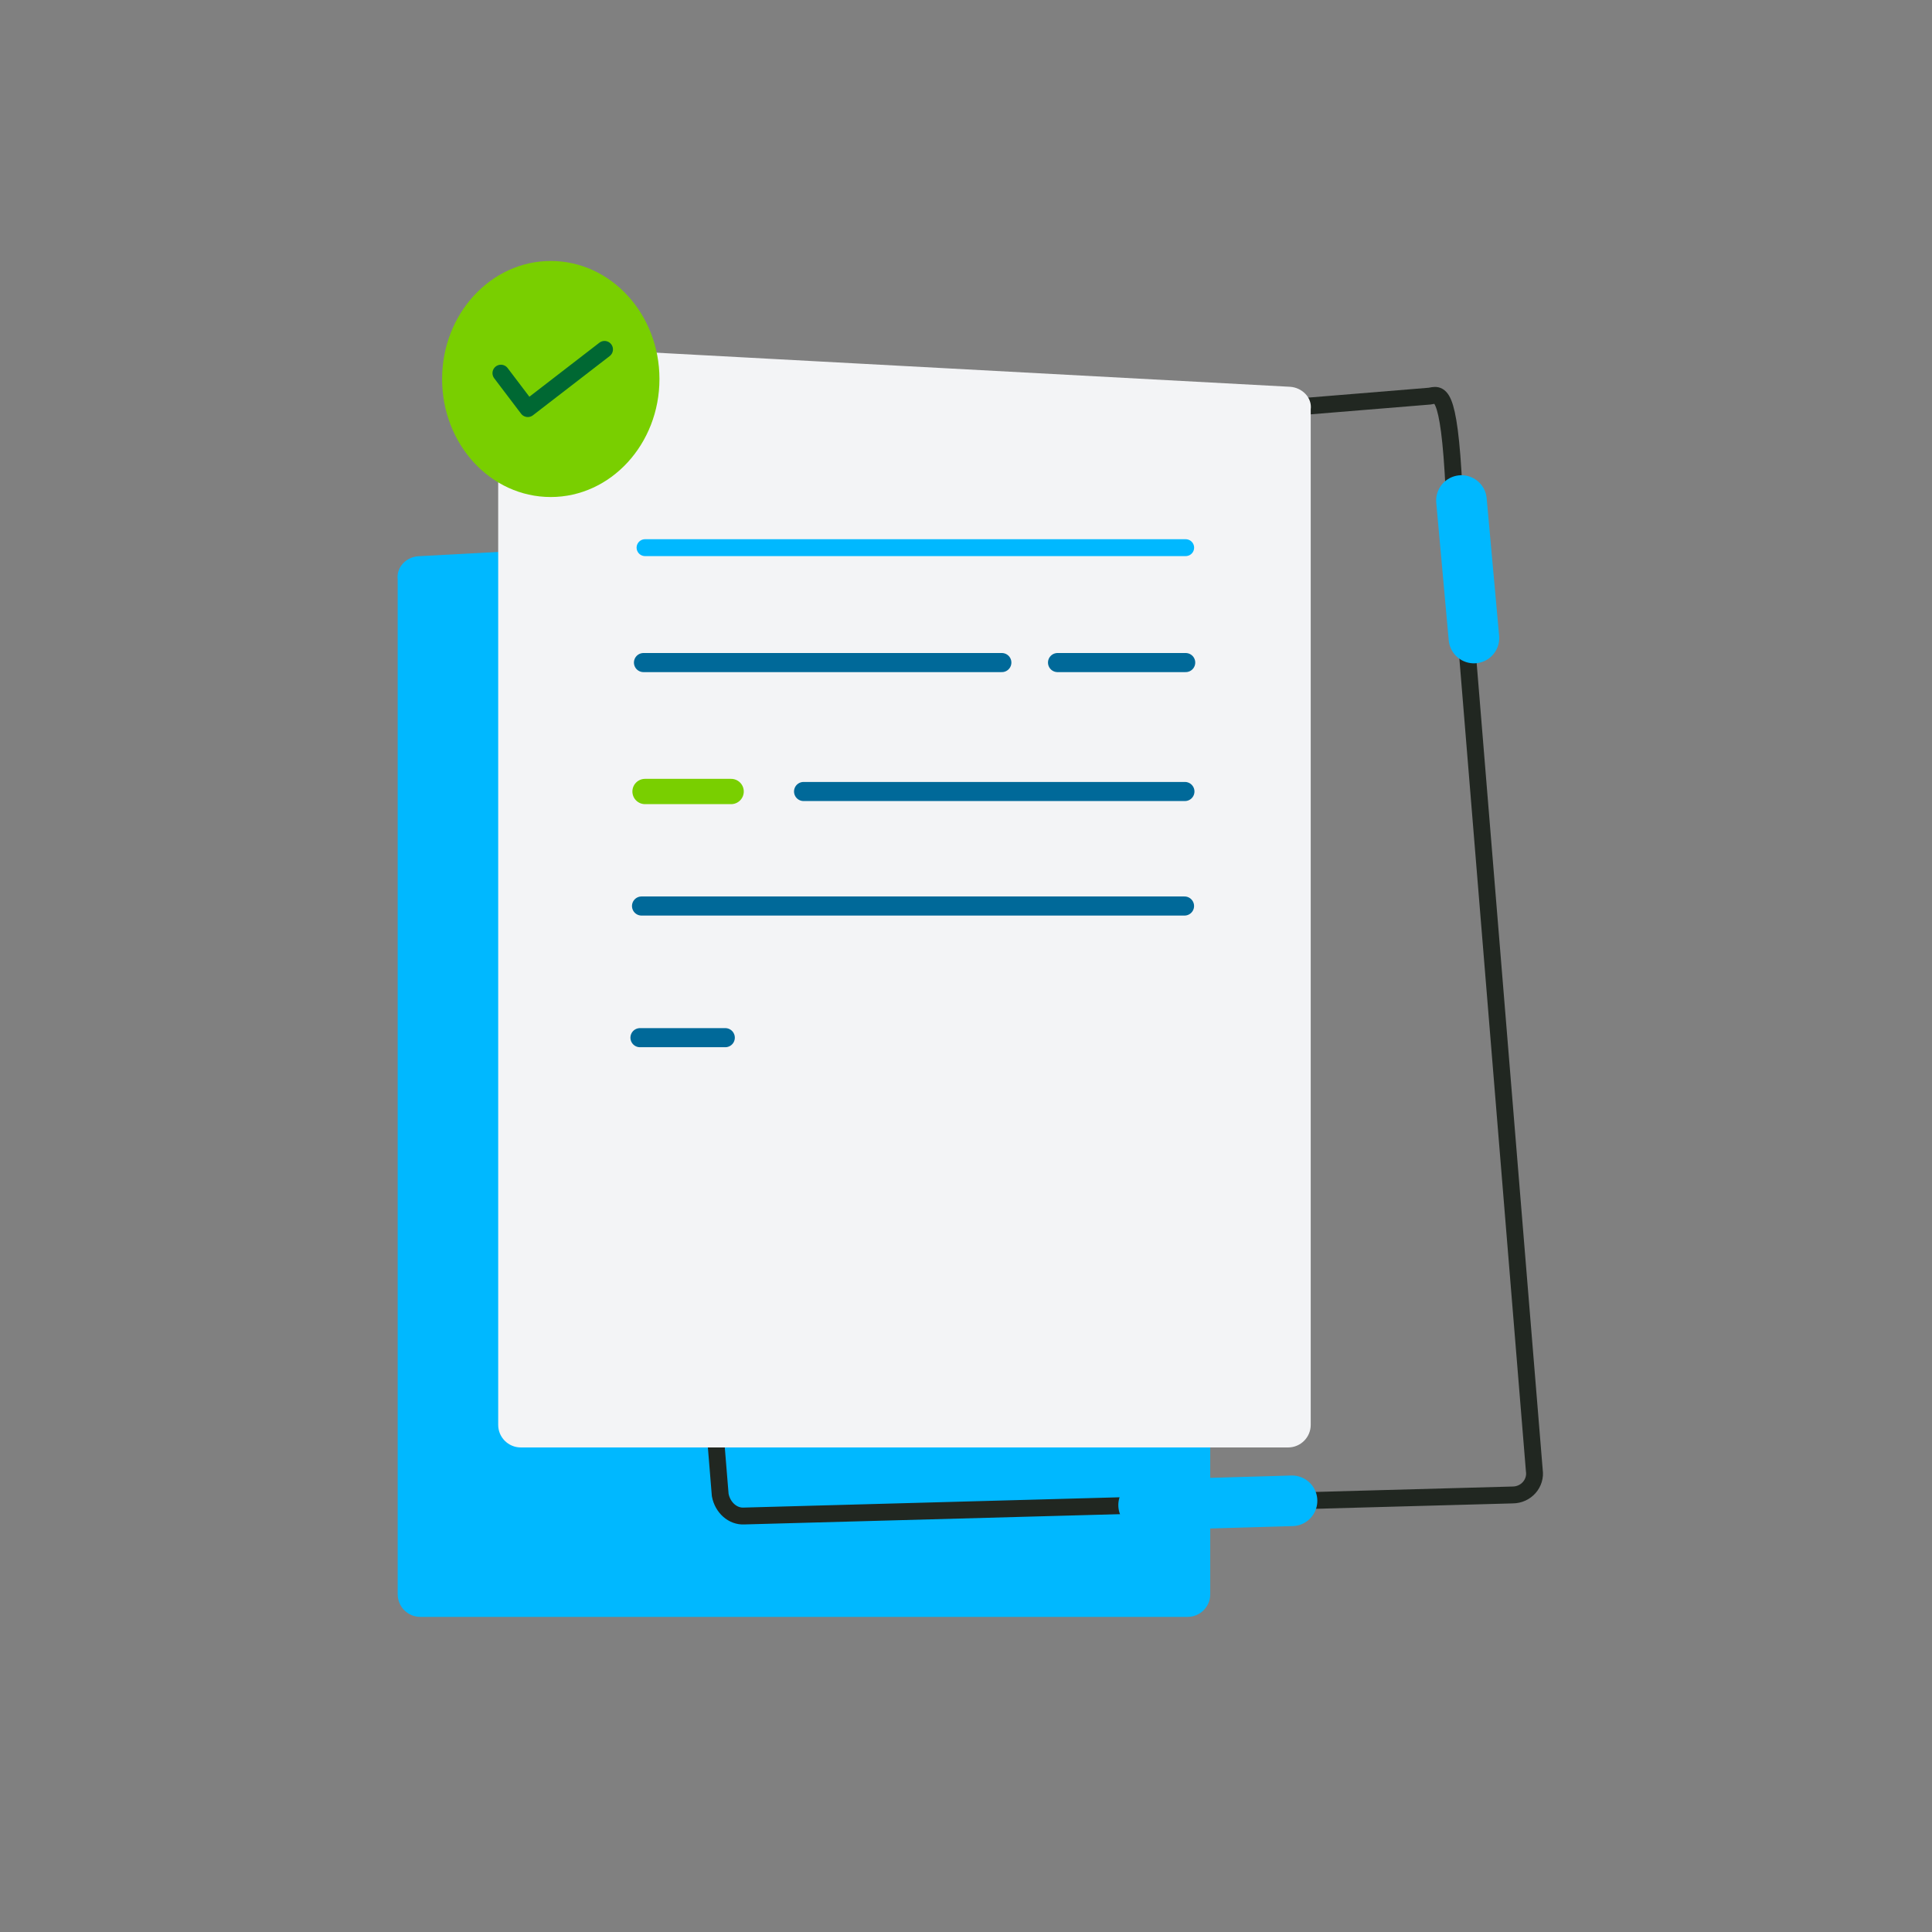 <?xml version="1.0" encoding="UTF-8"?> <!-- Generator: Adobe Illustrator 26.0.3, SVG Export Plug-In . SVG Version: 6.00 Build 0) --> <svg xmlns="http://www.w3.org/2000/svg" xmlns:xlink="http://www.w3.org/1999/xlink" id="Слой_1" x="0px" y="0px" viewBox="0 0 496 496" style="enable-background:new 0 0 496 496;" xml:space="preserve"><rect x="0" y="0" width="496" height="496" fill="#808080" stroke="none"/> <style type="text/css"> .st0{fill:#00B8FF;} .st1{fill:none;stroke:#212721;stroke-width:4.33;stroke-linecap:round;stroke-linejoin:round;stroke-miterlimit:10;} .st2{fill:#F3F4F6;} .st3{fill:none;stroke:#00B8FF;stroke-width:12.991;stroke-linecap:round;stroke-linejoin:round;stroke-miterlimit:10;} .st4{fill:none;stroke:#00B8FF;stroke-width:4.33;stroke-linecap:round;stroke-linejoin:round;stroke-miterlimit:10;} .st5{fill:none;stroke:#006999;stroke-width:4.902;stroke-linecap:round;stroke-linejoin:round;stroke-miterlimit:10;} .st6{fill:#79CF00;} .st7{fill:none;stroke:#006833;stroke-width:4.33;stroke-linecap:round;stroke-linejoin:round;stroke-miterlimit:10;} .st8{fill:none;stroke:#79CF00;stroke-width:6.495;stroke-linecap:round;stroke-linejoin:round;stroke-miterlimit:10;} </style> <path class="st0" d="M107.4,142.8l197-10.6c3.5-0.2,6.3,2.6,6.3,5.8v271.3c0,3.2-2.6,5.8-5.8,5.8h-197c-3.2,0-5.8-2.6-5.8-5.8V148.8 C101.7,145.6,104.3,143,107.4,142.8z"></path> <path class="st1" d="M191.1,389.2l197.2-5.4c3.5,0,6.1-3,5.6-6.3l-20.6-251.6c-1.3-27.1-3.9-24.5-6.3-24.2l-197.9,16.2 c-3.2,0.2-5.6,3-5.4,6.3l21.2,259.6C185.5,387,188.1,389.4,191.1,389.2z"></path> <path class="st2" d="M331.2,99.3l-197-10.6c-3.5-0.2-6.3,2.6-6.3,5.8v271.3c0,3.2,2.6,5.8,5.8,5.8h197c3.2,0,5.8-2.6,5.8-5.8V105.1 C336.9,102.1,334.3,99.5,331.2,99.3z"></path> <path class="st3" d="M293.6,386.4l38.1-1.1"></path> <path class="st3" d="M375.2,128.5l3.2,35.3"></path> <path class="st4" d="M165.6,140.6h138.8"></path> <path class="st5" d="M165.2,170.1h92"></path> <path class="st5" d="M206.3,203.2h97.9"></path> <path class="st5" d="M164.7,232.6h139.4"></path> <path class="st5" d="M164.3,266.4h21.9"></path> <path class="st6" d="M141.4,127.6c15.4,0,27.9-13.6,27.9-30.3S156.8,67,141.4,67c-15.4,0-27.9,13.6-27.9,30.3 S125.9,127.6,141.4,127.6z"></path> <path class="st7" d="M128.6,95.8l6.9,9.1l19.7-15.2"></path> <path class="st5" d="M271.5,170.1h32.9"></path> <path class="st8" d="M165.6,203.2h22.1"></path> </svg> 